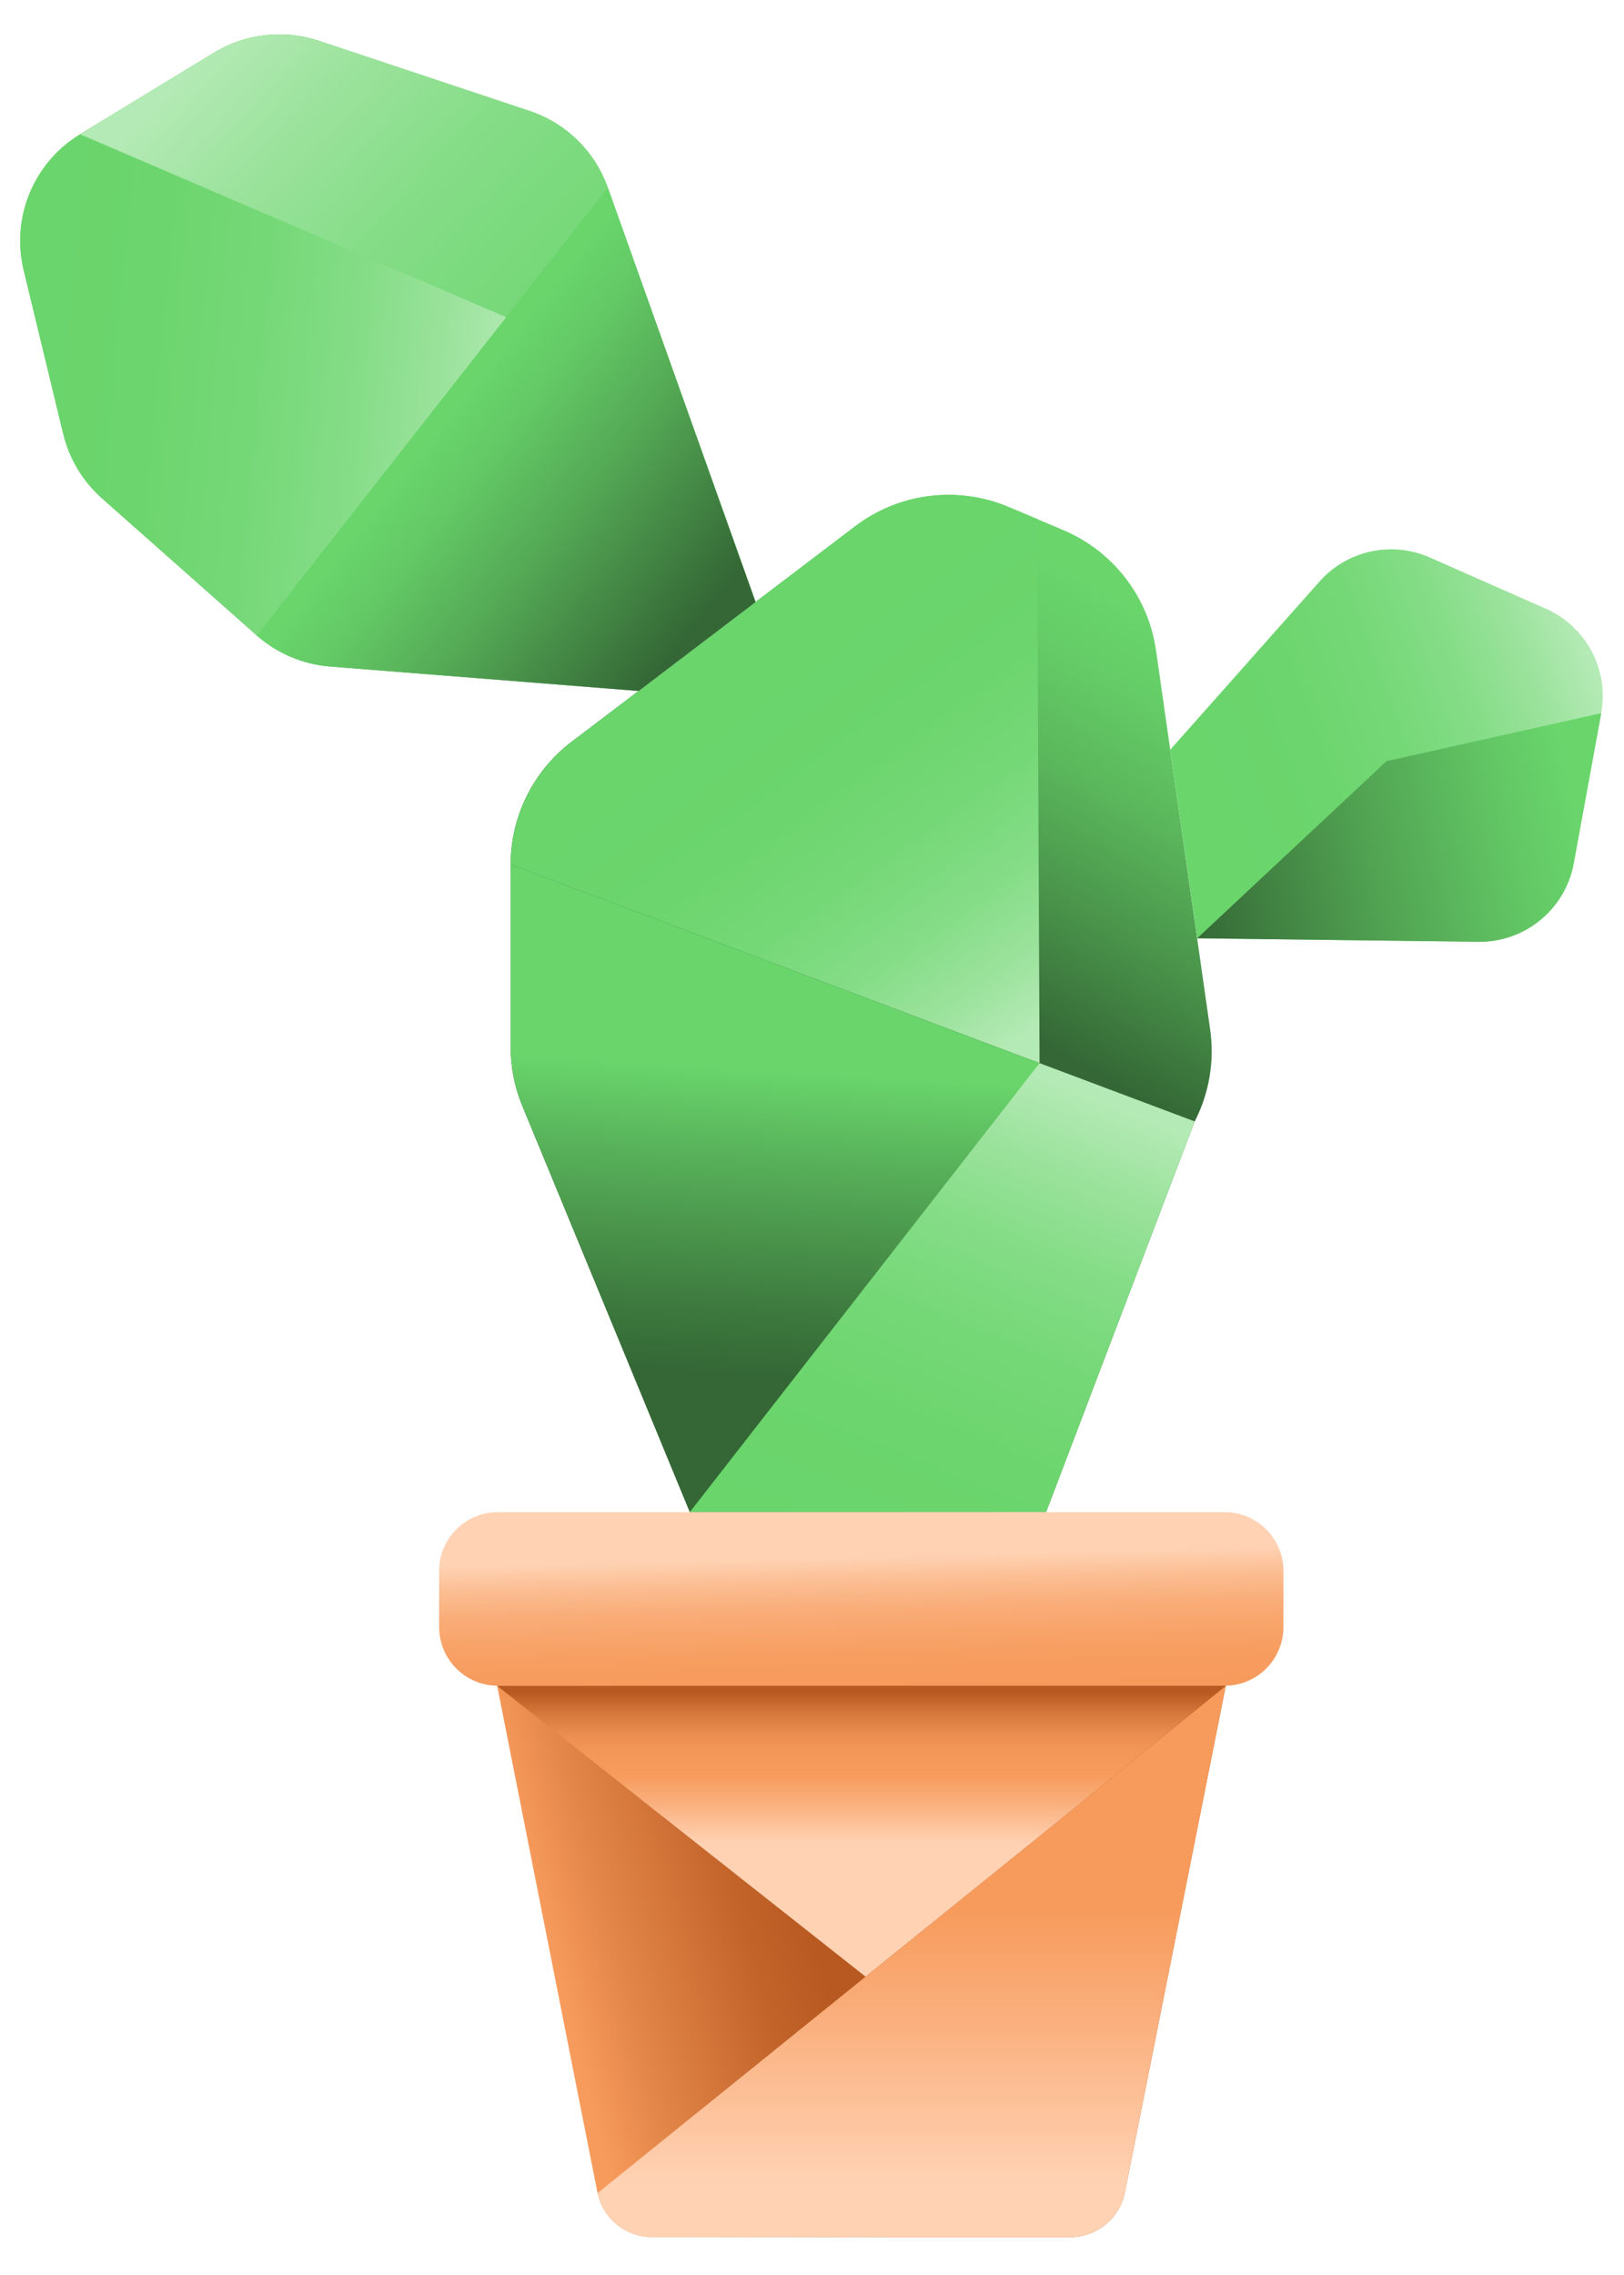 <svg width="25" height="35" viewBox="0 0 25 35" fill="none" xmlns="http://www.w3.org/2000/svg">
<g id="Caktus symbol color 1" clip-path="url(#clip0_5820_6140)">
<path id="Vector" d="M10.619 23.263L8.041 17.016C7.922 16.73 7.861 16.423 7.861 16.113V13.3C7.861 12.56 8.208 11.861 8.798 11.413L13.162 8.098C13.84 7.582 14.744 7.469 15.53 7.801L16.37 8.156C17.137 8.481 17.678 9.182 17.796 10.005L18.629 15.837C18.699 16.322 18.616 16.817 18.391 17.254L16.103 23.264H10.617L10.619 23.263Z" fill="url(#paint0_linear_5820_6140)"/>
<path id="Vector_2" d="M7.862 13.3C7.862 12.56 8.209 11.861 8.799 11.413L13.163 8.098C13.841 7.582 14.745 7.469 15.53 7.801L15.965 7.985L16.003 16.356L7.862 13.3Z" fill="url(#paint1_linear_5820_6140)"/>
<path id="Vector_3" d="M16.003 16.357L15.305 23.263H10.62L8.042 17.016C7.923 16.73 7.862 16.423 7.862 16.113V13.3L16.003 16.357Z" fill="url(#paint2_linear_5820_6140)"/>
<path id="Vector_4" d="M16.003 16.356L18.392 17.253L16.104 23.263H10.619L16.003 16.356Z" fill="url(#paint3_linear_5820_6140)"/>
<path id="Vector_5" d="M11.63 9.262L9.355 2.884C9.157 2.328 8.712 1.893 8.15 1.706L4.909 0.628C4.371 0.449 3.781 0.516 3.296 0.81L1.233 2.066C0.519 2.5 0.168 3.345 0.365 4.158L0.974 6.678C1.067 7.059 1.274 7.404 1.568 7.665L3.953 9.776C4.267 10.053 4.661 10.22 5.079 10.254L9.832 10.631L11.631 9.263L11.63 9.262Z" fill="url(#paint4_linear_5820_6140)"/>
<path id="Vector_6" d="M11.63 9.262L9.355 2.884C9.157 2.328 8.712 1.893 8.15 1.706L4.909 0.628C4.371 0.449 3.781 0.516 3.296 0.81L1.233 2.066C0.519 2.5 0.168 3.345 0.365 4.158L0.974 6.678C1.067 7.059 1.274 7.404 1.568 7.665L3.953 9.776C4.267 10.053 4.661 10.22 5.079 10.254L9.832 10.631L11.631 9.263L11.63 9.262Z" fill="url(#paint5_linear_5820_6140)"/>
<path id="Vector_7" d="M10.691 9.976L11.632 9.262L9.356 2.884C9.158 2.328 8.713 1.893 8.151 1.706L4.909 0.628C4.371 0.449 3.781 0.516 3.297 0.81L1.233 2.066L7.791 4.879L10.689 9.977L10.691 9.976Z" fill="url(#paint6_linear_5820_6140)"/>
<path id="Vector_8" d="M3.953 9.775C4.267 10.052 4.661 10.22 5.079 10.253L9.832 10.63L11.631 9.262L9.356 2.885L3.954 9.776L3.953 9.775Z" fill="url(#paint7_linear_5820_6140)"/>
<path id="Vector_9" d="M18.015 11.534L20.314 8.945C20.739 8.467 21.425 8.318 22.011 8.577L23.796 9.364C24.418 9.639 24.772 10.303 24.649 10.971L24.226 13.284C24.096 13.988 23.477 14.497 22.759 14.489L18.43 14.435L18.015 11.534V11.534Z" fill="url(#paint8_linear_5820_6140)"/>
<path id="Vector_10" d="M24.65 10.972L24.226 13.284C24.096 13.988 23.477 14.497 22.759 14.489L18.43 14.435L21.344 11.71L24.65 10.972Z" fill="url(#paint9_linear_5820_6140)"/>
<path id="Vector_11" d="M18.851 23.264H7.666C7.165 23.264 6.76 23.668 6.76 24.167V25.031C6.76 25.53 7.165 25.935 7.666 25.935H18.851C19.351 25.935 19.757 25.53 19.757 25.031V24.167C19.757 23.668 19.351 23.264 18.851 23.264Z" fill="url(#paint10_linear_5820_6140)"/>
<path id="Vector_12" d="M16.475 34.417H10.038C9.633 34.417 9.284 34.135 9.199 33.74L7.653 25.935H18.87L17.315 33.74C17.23 34.135 16.88 34.417 16.476 34.417H16.475Z" fill="url(#paint11_linear_5820_6140)"/>
<path id="Vector_13" d="M18.87 25.935L17.315 33.74C17.23 34.135 16.88 34.417 16.475 34.417H10.039C9.634 34.417 9.284 34.135 9.199 33.74L18.871 25.935H18.87Z" fill="url(#paint12_linear_5820_6140)"/>
<path id="Vector_14" d="M13.324 30.41L7.653 25.935H18.87L13.324 30.41Z" fill="url(#paint13_linear_5820_6140)"/>
</g>
<defs>
<linearGradient id="paint0_linear_5820_6140" x1="18.089" y1="7.208" x2="13.807" y2="14.79" gradientUnits="userSpaceOnUse">
<stop offset="0.25" stop-color="#69D56B"/>
<stop offset="0.37" stop-color="#65CD67"/>
<stop offset="0.55" stop-color="#5BB85C"/>
<stop offset="0.76" stop-color="#4A954B"/>
<stop offset="1" stop-color="#346735"/>
</linearGradient>
<linearGradient id="paint1_linear_5820_6140" x1="15.728" y1="15.94" x2="11.71" y2="10.335" gradientUnits="userSpaceOnUse">
<stop stop-color="#B4EAB5"/>
<stop offset="0.14" stop-color="#9CE39D"/>
<stop offset="0.31" stop-color="#85DD87"/>
<stop offset="0.5" stop-color="#75D877"/>
<stop offset="0.72" stop-color="#6CD56D"/>
<stop offset="1" stop-color="#69D56B"/>
</linearGradient>
<linearGradient id="paint2_linear_5820_6140" x1="11.834" y1="16.472" x2="11.555" y2="21.156" gradientUnits="userSpaceOnUse">
<stop stop-color="#69D56B"/>
<stop offset="0.28" stop-color="#58B25A"/>
<stop offset="0.76" stop-color="#3E7C3F"/>
<stop offset="1" stop-color="#346735"/>
</linearGradient>
<linearGradient id="paint3_linear_5820_6140" x1="16.06" y1="16.587" x2="13.059" y2="24.048" gradientUnits="userSpaceOnUse">
<stop stop-color="#B4EAB5"/>
<stop offset="0.14" stop-color="#9CE39D"/>
<stop offset="0.31" stop-color="#85DD87"/>
<stop offset="0.5" stop-color="#75D877"/>
<stop offset="0.72" stop-color="#6CD56D"/>
<stop offset="1" stop-color="#69D56B"/>
</linearGradient>
<linearGradient id="paint4_linear_5820_6140" x1="10.063" y1="10.022" x2="2.934" y2="2.456" gradientUnits="userSpaceOnUse">
<stop stop-color="#346735"/>
<stop offset="0.07" stop-color="#3C773D"/>
<stop offset="0.25" stop-color="#4C994D"/>
<stop offset="0.43" stop-color="#58B35A"/>
<stop offset="0.61" stop-color="#61C663"/>
<stop offset="0.8" stop-color="#67D169"/>
<stop offset="1" stop-color="#69D56B"/>
</linearGradient>
<linearGradient id="paint5_linear_5820_6140" x1="8.057" y1="5.706" x2="-0.07" y2="4.933" gradientUnits="userSpaceOnUse">
<stop stop-color="#B4EAB5"/>
<stop offset="0.14" stop-color="#9CE39D"/>
<stop offset="0.31" stop-color="#85DD87"/>
<stop offset="0.5" stop-color="#75D877"/>
<stop offset="0.72" stop-color="#6CD56D"/>
<stop offset="1" stop-color="#69D56B"/>
</linearGradient>
<linearGradient id="paint6_linear_5820_6140" x1="3.413" y1="0.55" x2="12.478" y2="9.169" gradientUnits="userSpaceOnUse">
<stop stop-color="#B4EAB5"/>
<stop offset="0.14" stop-color="#9CE39D"/>
<stop offset="0.31" stop-color="#85DD87"/>
<stop offset="0.5" stop-color="#75D877"/>
<stop offset="0.72" stop-color="#6CD56D"/>
<stop offset="1" stop-color="#69D56B"/>
</linearGradient>
<linearGradient id="paint7_linear_5820_6140" x1="10.747" y1="9.572" x2="6.516" y2="6.207" gradientUnits="userSpaceOnUse">
<stop stop-color="#346735"/>
<stop offset="0.11" stop-color="#3B763C"/>
<stop offset="0.48" stop-color="#54A955"/>
<stop offset="0.76" stop-color="#63C965"/>
<stop offset="0.92" stop-color="#69D56B"/>
</linearGradient>
<linearGradient id="paint8_linear_5820_6140" x1="24.612" y1="10.56" x2="18.684" y2="12.713" gradientUnits="userSpaceOnUse">
<stop stop-color="#B4EAB5"/>
<stop offset="0.14" stop-color="#9CE39D"/>
<stop offset="0.31" stop-color="#85DD87"/>
<stop offset="0.5" stop-color="#75D877"/>
<stop offset="0.72" stop-color="#6CD56D"/>
<stop offset="1" stop-color="#69D56B"/>
</linearGradient>
<linearGradient id="paint9_linear_5820_6140" x1="18.236" y1="13.95" x2="24.283" y2="12.617" gradientUnits="userSpaceOnUse">
<stop stop-color="#346735"/>
<stop offset="0.46" stop-color="#50A151"/>
<stop offset="0.82" stop-color="#62C664"/>
<stop offset="1" stop-color="#69D56B"/>
</linearGradient>
<linearGradient id="paint10_linear_5820_6140" x1="13.242" y1="23.96" x2="13.297" y2="26.214" gradientUnits="userSpaceOnUse">
<stop stop-color="#FFD2B3"/>
<stop offset="0.02" stop-color="#FECFAE"/>
<stop offset="0.18" stop-color="#FBBC90"/>
<stop offset="0.35" stop-color="#F9AD79"/>
<stop offset="0.54" stop-color="#F8A368"/>
<stop offset="0.74" stop-color="#F79C5F"/>
<stop offset="1" stop-color="#F79B5C"/>
</linearGradient>
<linearGradient id="paint11_linear_5820_6140" x1="13.51" y1="29.813" x2="8.746" y2="31.062" gradientUnits="userSpaceOnUse">
<stop offset="0.19" stop-color="#B75920"/>
<stop offset="0.4" stop-color="#C3652B"/>
<stop offset="0.8" stop-color="#E38649"/>
<stop offset="1" stop-color="#F79B5C"/>
</linearGradient>
<linearGradient id="paint12_linear_5820_6140" x1="14.034" y1="27.89" x2="14.034" y2="33.554" gradientUnits="userSpaceOnUse">
<stop offset="0.26" stop-color="#F79B5C"/>
<stop offset="0.56" stop-color="#FAAF7D"/>
<stop offset="1" stop-color="#FFD2B3"/>
</linearGradient>
<linearGradient id="paint13_linear_5820_6140" x1="13.262" y1="26.034" x2="13.262" y2="28.357" gradientUnits="userSpaceOnUse">
<stop stop-color="#B75920"/>
<stop offset="0.03" stop-color="#BF6127"/>
<stop offset="0.15" stop-color="#D77A3E"/>
<stop offset="0.27" stop-color="#E98C4F"/>
<stop offset="0.39" stop-color="#F39758"/>
<stop offset="0.54" stop-color="#F79B5C"/>
<stop offset="0.7" stop-color="#F9AB76"/>
<stop offset="1" stop-color="#FFD2B3"/>
</linearGradient>
<clipPath id="clip0_5820_6140">
<rect width="24.38" height="33.888" fill="white" transform="translate(0.311 0.529)"/>
</clipPath>
</defs>
</svg>
